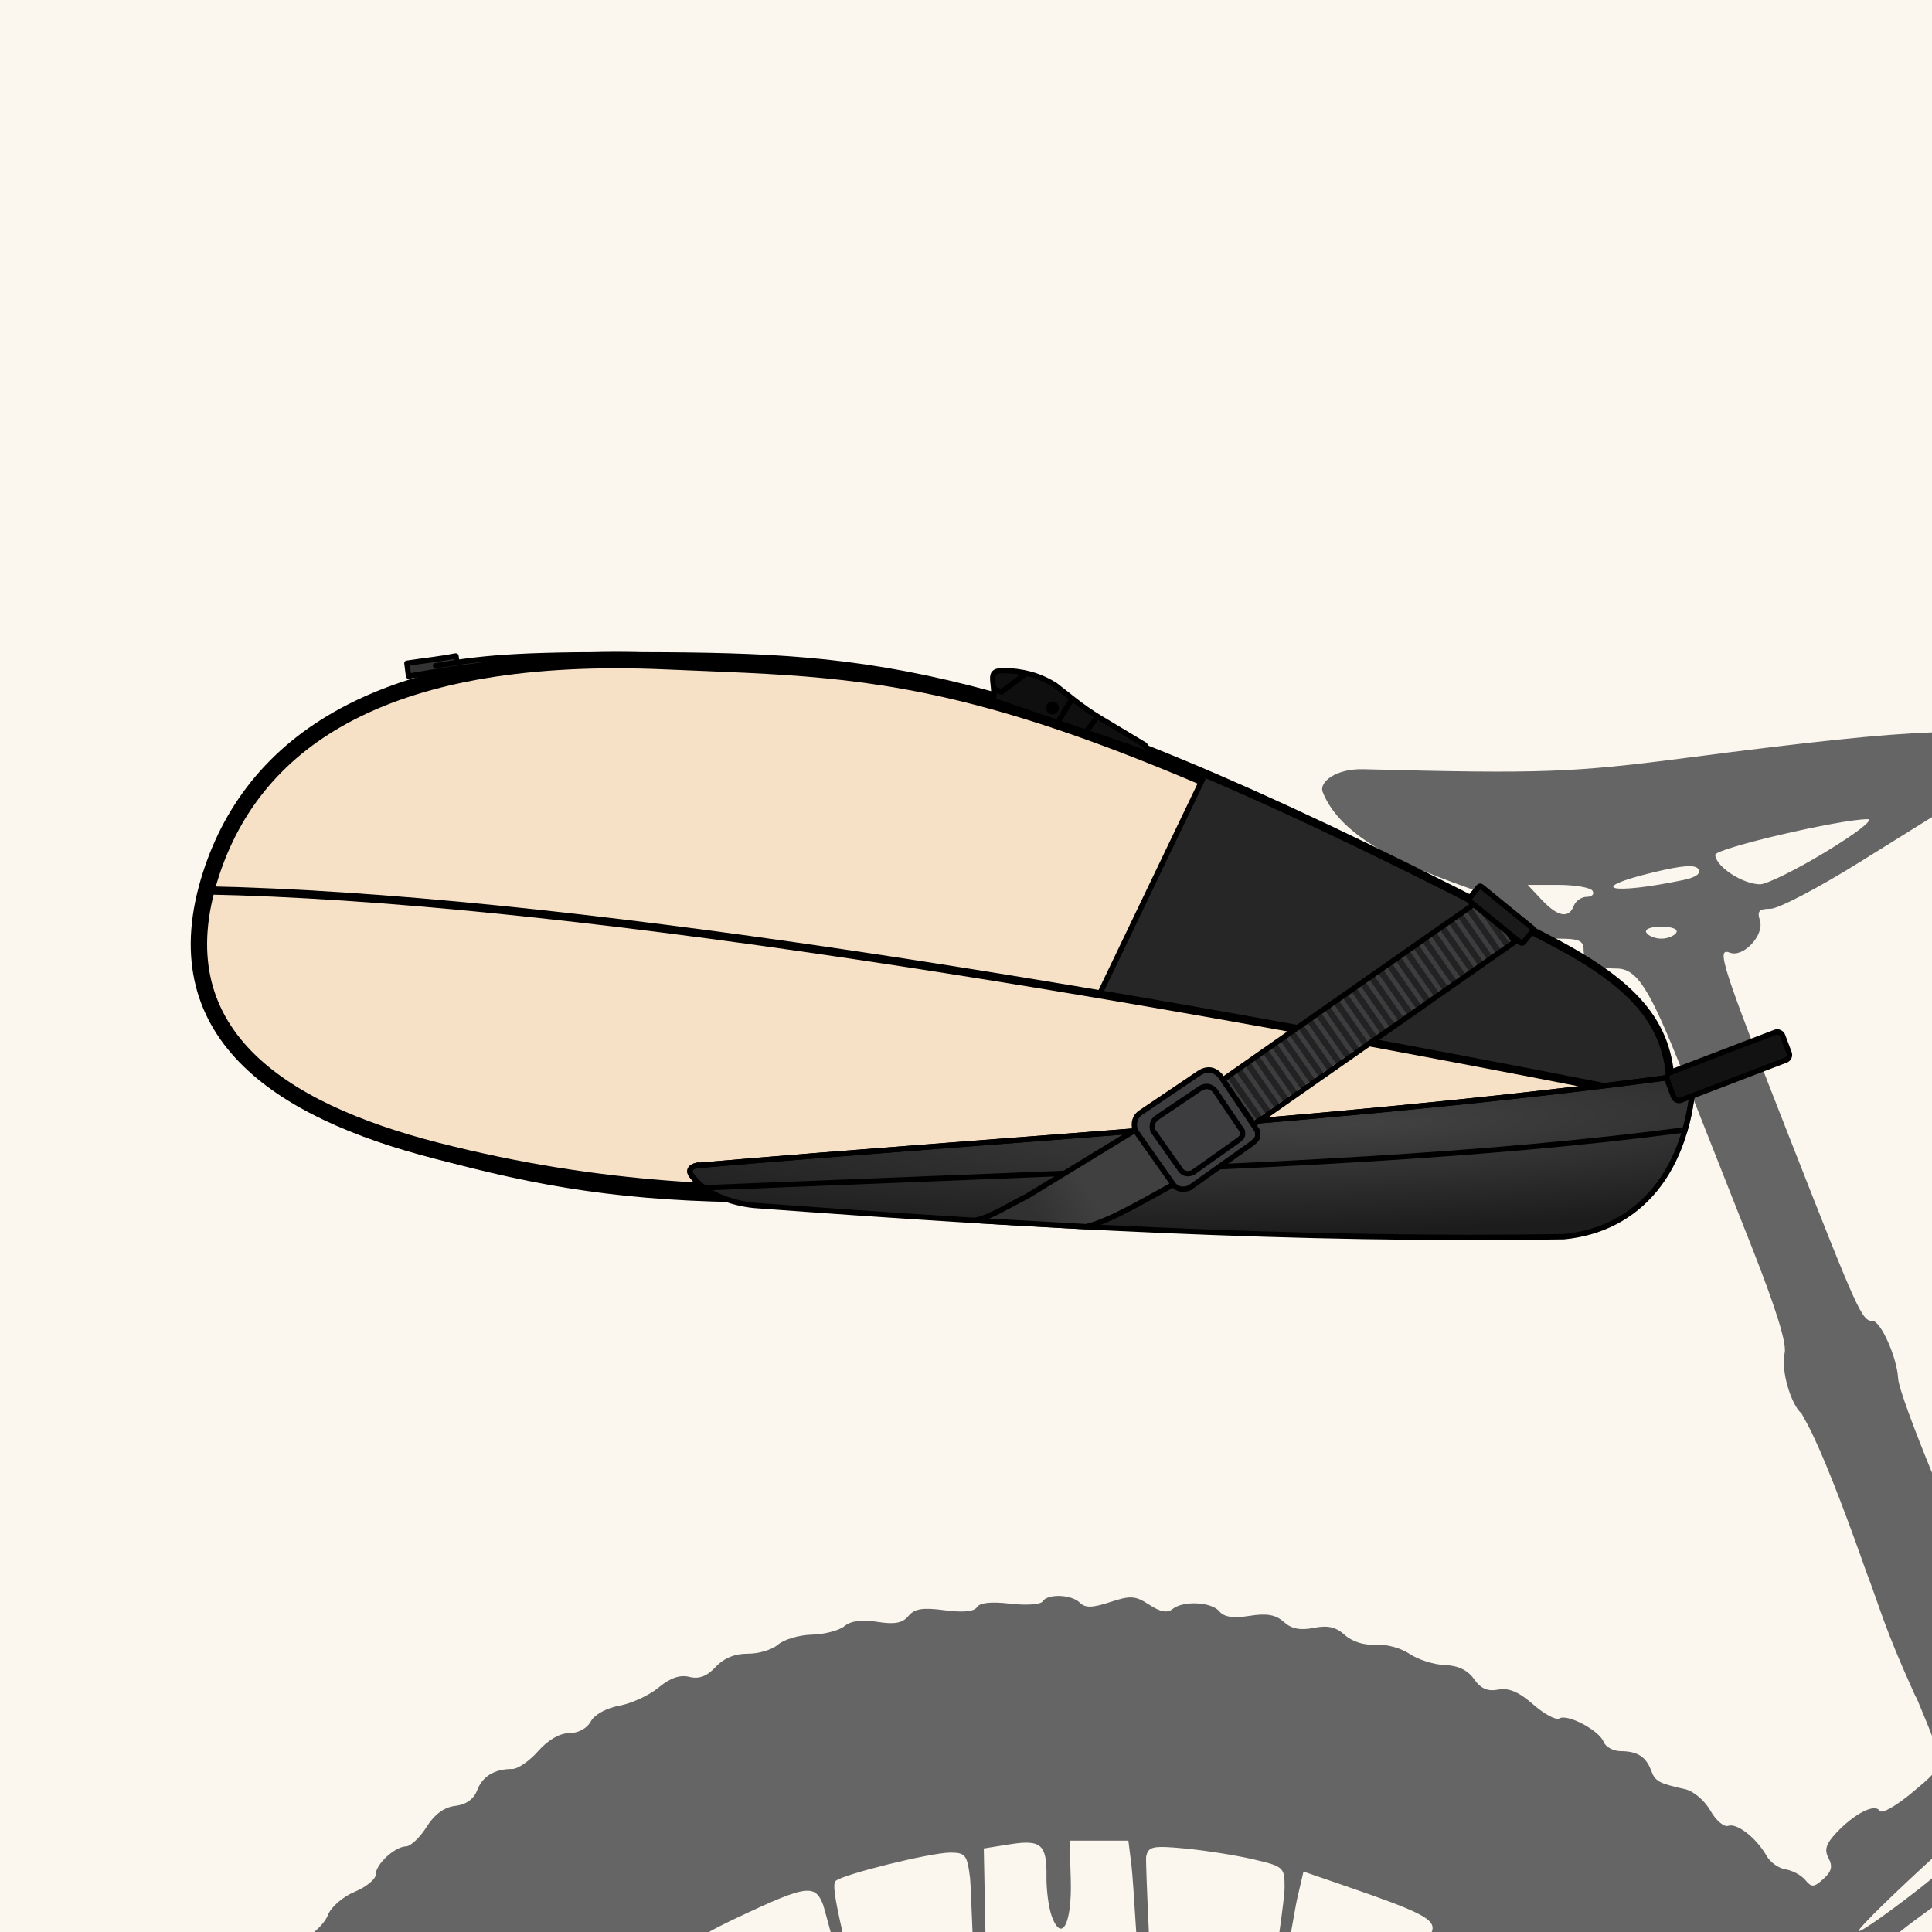 <svg xmlns="http://www.w3.org/2000/svg" xmlns:xlink="http://www.w3.org/1999/xlink" id="svg5" version="1.1" viewBox="0 0 659.284 659.284" height="25.956in" width="25.956in">
  
  <defs id="defs2">
    
    
    
    
    
    
    
    
    
    
    
    <clipPath id="clipPath1559" clipPathUnits="userSpaceOnUse">
      <path id="path1561" d="m 111.5,-52.328 -0.234,7.496 -16.151,0.267 -0.025,-8.197 z" style="font-variation-settings:normal;opacity:1;vector-effect:none;fill:none;fill-opacity:1;stroke:#fe0000;stroke-width:0.381;stroke-linecap:butt;stroke-linejoin:miter;stroke-miterlimit:4;stroke-dasharray:none;stroke-dashoffset:0;stroke-opacity:1;stop-color:#000000;stop-opacity:1"></path>
    </clipPath>
    <clipPath id="clipPath1517" clipPathUnits="userSpaceOnUse">
      <path id="path1519" d="m -56.785,58.189 -15.816,10.681 8.812,10.142 14.661,-0.497 1.936,-2.856 -2.418,-14.79 z" style="font-variation-settings:normal;opacity:1;vector-effect:none;fill:none;fill-opacity:1;stroke:#fe0000;stroke-width:0.381;stroke-linecap:butt;stroke-linejoin:miter;stroke-miterlimit:4;stroke-dasharray:none;stroke-dashoffset:0;stroke-opacity:1;stop-color:#000000;stop-opacity:1"></path>
    </clipPath>
    <clipPath id="clipPath49843" clipPathUnits="userSpaceOnUse">
      <path id="path49845" d="M 727.208,-1.844 678.42,108.135 844.037,84.704 858.7,21.704 825.543,-13.825 Z" style="font-variation-settings:normal;opacity:1;vector-effect:none;fill:none;fill-opacity:1;stroke:#fe0000;stroke-width:0.381;stroke-linecap:butt;stroke-linejoin:miter;stroke-miterlimit:4;stroke-dasharray:none;stroke-dashoffset:0;stroke-opacity:1;stop-color:#000000;stop-opacity:1"></path>
    </clipPath>
    <clipPath id="clipPath77612" clipPathUnits="userSpaceOnUse">
      <path d="m 1428.413,2539.21 c -3.289,50.693 -6.556,101.388 -9.868,152.08 -2.542,28.54 -6.52,56.969 -12.412,85.016 -3.312,16.391 -6.625,32.782 -9.937,49.173 5.433,1.36 11.152,1.353 16.627,0.24 9.246,-1.88 17.579,-6.543 25.692,-11.166 8.639,-4.856 17.345,-9.591 26.01,-14.4 144.416,-79.746 288.832,-159.492 433.249,-239.237 5.329,-3.318 9.936,-7.946 12.695,-13.63 1.337,-2.639 2.436,-5.39 3.546,-8.13 -161.867,0.018 -323.734,0.036 -485.601,0.054 z" style="font-variation-settings:normal;opacity:1;fill:none;fill-opacity:1;stroke:#000000;stroke-width:2.54;stroke-linecap:butt;stroke-linejoin:miter;stroke-miterlimit:4;stroke-dasharray:none;stroke-dashoffset:0;stroke-opacity:1;stop-color:#000000;stop-opacity:1" id="path77614"></path>
    </clipPath>
    <clipPath id="clipPath78130" clipPathUnits="userSpaceOnUse">
      <path d="m 5610.364,8014.594 472.664,-215.466 c 13.849,-6.313 19.94,-22.65 13.632,-36.502 -10.159,-22.285 -20.266,-44.594 -30.476,-66.855 -6.348,-13.833 -16.773,-36.211 -24.041,-49.582 -3.967,-7.297 -8.774,-15.51 -10.558,-18.441 -8.014,-12.779 -8.014,-12.779 -8.014,-12.779 -3.304,-4.968 -3.304,-4.968 -3.304,-4.968 -34.031,-45.045 -54.747,-65.632 -78.379,-82.194 -12.457,-8.73 -34.198,-20.611 -48.317,-26.271 -21.9,-8.78 -45.102,-14.246 -68.603,-16.627 -15.137,-1.534 -39.875,-1.537 -55.043,-0.338 -35.468,2.802 -70.402,10.991 -104.194,22.256 -14.438,4.813 -37.465,13.721 -51.431,19.768 -12.298,5.324 -24.475,10.929 -36.652,16.534 -13.819,6.357 -36.288,16.542 -50.137,22.855 l -100.728,45.917 c -13.849,6.313 -19.958,22.658 -13.645,36.508 53.572,117.515 107.14,235.031 160.71,352.546 6.313,13.849 22.659,19.959 36.508,13.645 z" style="font-variation-settings:normal;fill:#0d67e5;fill-opacity:1;stroke:#000000;stroke-width:2.54;stroke-linecap:butt;stroke-linejoin:miter;stroke-miterlimit:4;stroke-dasharray:none;stroke-dashoffset:0;stroke-opacity:1;stop-color:#000000" id="path78132"></path>
    </clipPath>
    <clipPath id="clipPath18943" clipPathUnits="userSpaceOnUse">
      <path d="M 4371.998,573.625 4225.441,262.879 c -7.42,-15.733 -26.186,-22.465 -41.918,-15.044 -55.446,26.15 -110.915,52.253 -166.338,78.45 -15.733,7.42 -41.187,19.575 -56.578,27.678 -8.725,4.594 -18.307,9.901 -21.494,11.684 -25.516,14.867 -25.516,14.867 -25.516,14.867 -5.64,3.449 -5.64,3.449 -5.64,3.449 -7.849,4.884 -7.849,4.884 -7.849,4.884 -16.706,10.797 -16.706,10.797 -16.706,10.797 -5.485,3.658 -5.485,3.658 -5.485,3.658 -23.526,16.44 -23.526,16.44 -23.526,16.44 -5.325,3.886 -5.325,3.886 -5.325,3.886 -73.832,58.224 -118.244,103.126 -154.523,154.06 -10.09,14.166 -25.184,38.024 -33.541,53.277 -21.331,38.931 -37.497,80.798 -46.356,124.269 -3.472,17.04 -6.891,45.093 -7.517,62.47 -0.314,8.712 -0.329,17.447 -0.059,26.063 0.545,17.381 3.819,45.451 7.243,62.5 1.523,7.581 3.271,15.116 5.238,22.595 4.423,16.818 21.948,24.101 37.681,16.681 233.237,-110.002 466.477,-220.005 699.712,-330.004 15.733,-7.42 22.471,-26.189 15.052,-41.922 z" style="font-variation-settings:normal;fill:#0d67e5;fill-opacity:1;stroke:#000000;stroke-width:2.54;stroke-linecap:butt;stroke-linejoin:miter;stroke-miterlimit:4;stroke-dasharray:none;stroke-dashoffset:0;stroke-opacity:1;stop-color:#000000" id="path18945"></path>
    </clipPath>
    <clipPath id="clipPath19906" clipPathUnits="userSpaceOnUse">
      <path id="path19908" d="M 2620.822,1571.69 4286.415,800.734 c 1.069,30.301 5.232,59.392 -21.203,100.446 L 3094.54,2497.136 c -34.288,48.972 -69.93,95.972 -129.841,107.625 l -52.393,-219.849 c -22.173,-90.426 -50.615,-183.283 -84.811,-278.374 z" style="font-variation-settings:normal;opacity:1;fill:#0d67e5;fill-opacity:1;stroke:#000000;stroke-width:2.54;stroke-linecap:butt;stroke-linejoin:miter;stroke-miterlimit:4;stroke-dasharray:none;stroke-dashoffset:0;stroke-opacity:1;stop-color:#000000;stop-opacity:1"></path>
    </clipPath>
    <clipPath id="clipPath2808" clipPathUnits="userSpaceOnUse">
      <rect ry="0" y="2002.773" x="1559.65" height="33.706" width="24.13" id="rect2810" style="opacity:1;fill:#cccccc;fill-opacity:0.511;stroke:none;stroke-width:1.27;stroke-linecap:round;stroke-miterlimit:4;stroke-dasharray:none"></rect>
    </clipPath>
    <clipPath id="clipPath26574" clipPathUnits="userSpaceOnUse">
      <path d="m 2239.698,980.627 c -3.323,0 -5.997,2.674 -5.997,5.997 v 184.449 c 0,16.828 13.546,30.375 30.374,30.375 h 71.735 c 16.828,0 30.375,-13.547 30.375,-30.375 V 986.624 c 0,-3.322 -2.674,-5.997 -5.997,-5.997 z" style="opacity:1;fill:#1a1a1a;stroke:#000000;stroke-width:2.54;stroke-linecap:round" id="path26576"></path>
    </clipPath>
    <clipPath id="clipPath31975" clipPathUnits="userSpaceOnUse">
      <path d="m 2238.992,972.706 c -4.015,0 -7.246,3.24 -7.246,7.266 v 223.507 c 0,20.391 16.369,36.807 36.704,36.807 h 86.686 c 20.335,0 36.705,-16.416 36.705,-36.807 V 979.973 c 0,-4.026 -3.232,-7.266 -7.247,-7.266 z" style="opacity:1;fill:#1a1a1a;stroke:#000000;stroke-width:2.54;stroke-linecap:round" id="path31977"></path>
    </clipPath>
    <clipPath id="clipPath88794" clipPathUnits="userSpaceOnUse">
      <rect ry="0" y="1121.253" x="1804.398" height="77.267" width="48.26" id="rect88796" style="fill:#1a1a1a;fill-opacity:1;stroke:none;stroke-width:1.27;stroke-linecap:round;stroke-miterlimit:4;stroke-dasharray:none;stroke-opacity:1"></rect>
    </clipPath>
    <clipPath id="clipPath3852" clipPathUnits="userSpaceOnUse">
      <rect ry="0" y="1121.025" x="1804.185" height="81.305" width="23.292" id="rect3854" style="fill:#1a1a1a;fill-opacity:1;stroke:none;stroke-width:0.812;stroke-linecap:round;stroke-miterlimit:4;stroke-dasharray:none;stroke-opacity:1"></rect>
    </clipPath>
    <clipPath id="clipPath10960" clipPathUnits="userSpaceOnUse">
      <path id="path10962" d="m 11145.338,1749.033 c 2.891,-21.449 -6.307,-36.331 -33.741,-55.018 -171.715,-116.962 -210.042,-118.538 -288.711,-131.216 -92.216,-14.861 -141.73,9.201 -162.316,54.443 -23.274,51.148 13.35,82.343 65.723,102.447 54.23,20.816 99.985,27.204 146.802,31.535 z" style="font-variation-settings:normal;display:inline;fill:#ffffff;fill-opacity:1;stroke:#000000;stroke-width:1.833;stroke-linecap:butt;stroke-linejoin:miter;stroke-miterlimit:4;stroke-dasharray:none;stroke-dashoffset:0;stroke-opacity:1;stop-color:#000000"></path>
    </clipPath>
    <radialGradient r="56.543" fy="68.233" fx="108.674" cy="68.233" cx="108.674" gradientTransform="matrix(-5.212,0.194,-0.024,-0.656,1602.771,1348.693)" gradientUnits="userSpaceOnUse" id="radialGradient82616" xlink:href="#linearGradient72394"></radialGradient>
    <linearGradient id="linearGradient72394">
      <stop id="stop72390" offset="0" style="stop-color:#424242;stop-opacity:1"></stop>
      <stop id="stop72392" offset="1" style="stop-color:#1c1c1c;stop-opacity:1"></stop>
    </linearGradient>
    <linearGradient y2="77.242" x2="80.148" y1="79.72" x1="73.885" gradientTransform="matrix(3.01,-0.398,0.398,3.007,672.704,1149.67)" gradientUnits="userSpaceOnUse" id="linearGradient82618" xlink:href="#linearGradient9259"></linearGradient>
    <linearGradient id="linearGradient9259">
      <stop id="stop9255" offset="0" style="stop-color:#313131;stop-opacity:1"></stop>
      <stop id="stop9257" offset="1" style="stop-color:#404040;stop-opacity:1"></stop>
    </linearGradient>
  </defs>
  <g transform="translate(-824.237,281.255)" style="display:inline" id="layer4">
    <path d="M 824.237,-281.255 V 378.029 H 1483.521 V -281.255 Z" style="display:inline;fill:#fcf7ee;fill-opacity:1;stroke:none;stroke-width:8.477;stroke-linecap:round" id="rect39365"></path>
    <path d="m 1483.521,-31.331 c -17.364,0.629 -41.62,3.191 -83.18,8.607 -39.578,5.157 -50.156,5.536 -110.78,3.966 -9.555,-0.247 -14.912,4.323 -14.072,7.485 6.11,16.078 28.593,25.647 51.975,33.814 l -0.239,0.119 c 4.893,0.455 6.911,2.181 12.381,7.925 6.938,7.285 9.255,8.474 16.545,8.474 6.958,0 8.48,0.691 8.481,3.858 -2e-4,4.205 3.776,6.333 11.239,6.333 7.004,0 11.284,6.741 22.832,35.969 5.693,14.411 16.061,40.668 23.041,58.347 8.56,21.683 12.298,33.712 11.482,36.961 -1.355,5.394 2.047,17.469 5.802,20.588 1.559,2.861 3.03,5.453 4.222,8.164 5.313,11.196 12.808,31.489 17.64,45.301 5.259,13.771 6.108,18.962 16.593,42.146 0.436,1.022 0.589,0.999 1.098,2.219 2.202,5.287 3.754,8.999 4.941,12.147 v -89.785 c -5.97,-14.576 -11.403,-28.982 -11.571,-32.271 -0.358,-7.002 -5.928,-19.52 -8.686,-19.52 -3.662,0 -4.892,-2.706 -28.132,-61.945 -23.601,-60.159 -25.341,-65.557 -20.562,-63.725 4.585,1.757 11.811,-6.022 10.226,-11.009 -1.011,-3.183 -0.291,-3.974 3.626,-3.974 2.688,0 16.294,-7.11 30.236,-15.799 l 24.864,-15.492 z m -21.961,29.626 c 2.34,0 -3.751,4.752 -14.282,11.135 -10.101,6.122 -20.205,11.11 -22.449,11.087 -5.992,-0.065 -15.158,-6.102 -15.272,-10.06 -0.063,-2.181 42.638,-12.168 52.004,-12.162 z m -61.987,16.071 c 2.429,-0.162 3.744,0.18 4.275,1.006 0.927,1.444 -0.933,2.786 -5.066,3.652 -25.144,5.268 -33.776,3.034 -10.164,-2.631 4.984,-1.196 8.527,-1.865 10.955,-2.027 z m -54.017,6.348 h 10.438 c 5.741,0 11.006,0.915 11.7,2.037 0.694,1.121 -0.2,2.039 -1.985,2.039 -1.785,0 -3.775,1.376 -4.421,3.058 -1.713,4.458 -5.493,3.753 -10.94,-2.04 z m 45.603,14.267 c 3.722,0 5.84,0.847 5.103,2.04 -0.694,1.121 -2.99,2.04 -5.103,2.04 -2.112,0 -4.406,-0.919 -5.099,-2.04 -0.738,-1.193 1.377,-2.04 5.099,-2.04 z M 1185.933,263.358 c -2.615,-0.093 -5.08,0.512 -5.917,1.865 -0.659,1.065 -5.637,1.41 -11.066,0.767 -6.401,-0.757 -10.382,-0.344 -11.32,1.174 -0.95,1.536 -4.753,1.901 -11.075,1.063 -7.452,-0.987 -10.241,-0.541 -12.331,1.974 -2.013,2.423 -4.715,2.931 -10.615,1.988 -5.249,-0.839 -9.017,-0.349 -11.191,1.454 -1.803,1.495 -6.817,2.805 -11.14,2.914 -4.324,0.108 -9.511,1.633 -11.527,3.386 -2.016,1.754 -6.669,3.158 -10.34,3.117 -4.354,-0.045 -8.159,1.524 -10.946,4.512 -2.996,3.212 -5.677,4.227 -8.983,3.398 -3.217,-0.807 -6.547,0.342 -10.483,3.619 -3.172,2.641 -9.199,5.432 -13.395,6.202 -4.441,0.816 -8.521,3.067 -9.766,5.39 -1.266,2.362 -4.263,3.989 -7.351,3.989 -3.239,0 -7.247,2.316 -10.584,6.115 -2.954,3.363 -6.93,6.115 -8.833,6.115 -6.098,0 -10.183,2.473 -12.008,7.268 -1.154,3.032 -3.774,4.902 -7.467,5.327 -3.781,0.435 -7.069,2.853 -9.799,7.203 -2.26,3.601 -5.414,6.585 -7.009,6.626 -3.9,0.106 -10.364,6.138 -10.364,9.671 0,1.565 -3.248,4.2 -7.216,5.856 -4.042,1.687 -8.04,5.183 -9.094,7.951 -0.676,1.775 -2.514,3.924 -4.644,5.725 h 134.685 c 2.35,-1.302 5.168,-2.756 9.002,-4.572 13.21,-6.259 20.085,-9.236 24.061,-9.489 0.568,-0.036 1.076,-0.016 1.536,0.057 2.206,0.352 3.277,1.948 4.326,4.611 0.278,0.706 1.771,6.401 2.61,9.394 h 4.036 c -2.947,-12.919 -3.231,-16.383 -2.345,-17.376 1.919,-2.149 32.399,-9.71 39.144,-9.71 5.143,0 5.77,0.804 6.738,8.663 0.185,1.505 0.535,11.008 0.843,18.424 h 4.401 l -0.551,-28.507 8.8,-1.404 c 10.757,-1.718 12.74,0.016 12.587,11.009 -0.065,4.683 0.779,10.871 1.874,13.748 3.416,8.975 6.858,2.111 6.415,-12.795 l -0.395,-13.216 h 10.029 10.026 l 1.076,8.666 c 0.28,2.254 0.886,11.072 1.599,22.499 h 4.311 c -0.684,-14.85 -1.076,-25.119 -0.909,-25.823 0.607,-2.551 1.605,-3.358 6.726,-3.159 1.707,0.066 3.872,0.245 6.633,0.507 6.845,0.65 17.265,2.302 23.157,3.673 10.38,2.414 10.713,2.712 10.713,9.549 0,2.09 -0.754,8.025 -1.772,15.253 h 3.974 c 0.707,-3.871 1.726,-9.774 2.037,-11.114 l 2.206,-9.504 13.613,4.676 c 26.757,9.194 31.36,11.56 30.308,15.581 -0.01,0.034 -0.172,0.315 -0.189,0.361 h 159.721 c 3.416,-2.743 7.179,-5.476 11.025,-8.265 v -9.998 c -1.585,1.285 -3.041,2.502 -4.848,3.903 -11.095,8.603 -20.174,14.895 -20.174,13.984 0,-1.123 14.217,-14.804 25.023,-24.615 v -28.618 c -1.434,1.61 -3.567,3.337 -6.498,5.806 -5.725,4.822 -10.656,7.618 -11.377,6.453 -1.627,-2.629 -8.579,0.919 -14.808,7.555 -3.512,3.741 -4.13,5.778 -2.615,8.606 1.485,2.771 1.045,4.552 -1.74,7.07 -3.253,2.941 -4.037,2.989 -6.206,0.379 -1.365,-1.643 -4.385,-3.272 -6.714,-3.619 -2.329,-0.347 -5.246,-2.423 -6.483,-4.611 -3.431,-6.068 -10.101,-11.299 -13.072,-10.254 -1.462,0.515 -4.217,-1.831 -6.122,-5.214 -1.905,-3.382 -5.758,-6.657 -8.564,-7.28 -9.05,-2.009 -10.273,-2.68 -11.631,-6.354 -1.75,-4.734 -4.665,-6.597 -10.369,-6.638 -2.561,-0.017 -5.197,-1.442 -5.859,-3.165 -1.512,-3.935 -12.384,-9.69 -15.116,-8.003 -1.123,0.693 -5.132,-1.455 -8.914,-4.771 -4.89,-4.289 -8.337,-5.751 -11.936,-5.064 -3.629,0.693 -5.96,-0.323 -8.253,-3.593 -2.131,-3.04 -5.443,-4.632 -9.942,-4.781 -3.71,-0.123 -9.148,-1.851 -12.082,-3.84 -2.934,-1.989 -8.16,-3.398 -11.613,-3.135 -3.79,0.288 -7.921,-1.01 -10.424,-3.273 -3.049,-2.757 -5.869,-3.402 -10.657,-2.445 -4.6,0.919 -7.595,0.319 -10.208,-2.042 -2.728,-2.466 -5.787,-3.007 -11.673,-2.067 -5.555,0.887 -8.678,0.425 -10.292,-1.517 -2.717,-3.27 -12.352,-3.748 -16.004,-0.794 -1.767,1.429 -4.183,0.981 -7.936,-1.475 -4.716,-3.087 -6.398,-3.202 -13.338,-0.914 -6.062,1.999 -8.505,2.054 -10.328,0.233 -1.435,-1.434 -4.199,-2.223 -6.814,-2.316 z" style="display:inline;fill:#656565;fill-opacity:1;stroke-width:1" id="path37655"></path>
    <g style="display:inline" transform="translate(252.217,-1222.915)" id="g37773">
      <path id="path37657" d="m 1140.738,1314.703 c 0.373,-21.64 -10.495,-35.35 -39.919,-50.714 -184.167,-96.169 -222.418,-93.271 -302.027,-96.701 -93.32,-4.021 -139.695,25.644 -154.871,72.975 -17.16,53.51 22.848,80.229 77.205,94.096 56.285,14.359 102.474,15.375 149.476,14.225 z" style="font-variation-settings:normal;display:inline;fill:#f6e1c7;fill-opacity:1;stroke:none;stroke-width:4.191;stroke-linecap:butt;stroke-linejoin:miter;stroke-miterlimit:4;stroke-dasharray:none;stroke-dashoffset:0;stroke-opacity:1;stop-color:#000000"></path>
      <path d="m 669.521,1311.638 c -0.09,0.028 -0.204,0.062 -0.295,0.091 7.458,7.141 18.526,15.059 42.714,21.954 0.06,0.02 0.174,0.051 0.242,0.068 38.035,10.812 67.224,16.418 110.924,17.206 0.07,0.01 0.127,-0.055 0.128,-0.123 l 0.04,-2.063 c 0,-0.069 -0.06,-0.127 -0.125,-0.129 -43.48,-0.783 -72.347,-6.316 -110.333,-17.114 -0.06,-0.02 -0.175,-0.051 -0.243,-0.07 -23.593,-6.722 -35.327,-13.447 -43.05,-19.819 z" style="color:#000000;display:inline;fill:#333333;stroke:#000000;stroke-width:1.833;stroke-miterlimit:4;stroke-dasharray:none" id="path37659"></path>
      <path id="path37661" d="m 710.879,1167.979 c 0.224,1.77 0.357,2.871 0.554,4.382 0.003,0.024 0.026,0.04 0.05,0.036 l 1.104,-0.191 c 0.02,0 0.06,0 0.09,-0.01 24.759,-4.286 31.053,-5.162 86.497,-4.733 0.02,0 0.06,0.01 0.09,0 39.561,0.307 68.707,1.836 110.72,13.327 0.02,0.01 0.05,0 0.06,-0.032 l 0.59,-2.147 c 0,-0.024 0,-0.049 -0.02,-0.056 -42.227,-11.549 -71.702,-13.098 -111.313,-13.406 -0.02,0 -0.06,-0.01 -0.09,0 -48.229,-0.373 -60.155,0.694 -78.576,3.688 -0.03,0 -0.03,0 0,7e-4 l 7.265,-1.069 c 0.025,0 0.043,-0.025 0.04,-0.05 l -0.329,-2.201 c -0.004,-0.024 -0.026,-0.04 -0.05,-0.037 -5.48,1.1 -10.84,1.611 -16.67,2.504 z" style="color:#000000;display:inline;fill:#333333;stroke:#000000;stroke-width:1.833;stroke-linejoin:round;stroke-miterlimit:4;stroke-dasharray:none"></path>
      <path id="path37663" d="m 1140.738,1314.703 c 0.373,-21.64 -10.495,-35.35 -39.919,-50.714 -184.167,-96.169 -222.418,-93.271 -302.027,-96.701 -93.32,-4.021 -139.695,25.644 -154.871,72.975 -17.16,53.51 22.848,80.229 77.205,94.096 56.285,14.359 102.474,15.375 149.476,14.225 z" style="font-variation-settings:normal;display:inline;fill:none;fill-opacity:1;stroke:#000000;stroke-width:5.588;stroke-linecap:butt;stroke-linejoin:miter;stroke-miterlimit:4;stroke-dasharray:none;stroke-dashoffset:0;stroke-opacity:1;stop-color:#000000"></path>
      <path d="m 982.545,1206.998 -35.209,73.867 185.937,34.416 0.828,0.254 6.192,-0.776 0.434,-0.666 c 0.155,-21.282 -10.768,-34.886 -39.908,-50.103 -48.004,-25.067 -86.03,-43.356 -117.524,-56.828 z" style="font-variation-settings:normal;display:inline;fill:#262626;fill-opacity:1;stroke:none;stroke-width:1.833;stroke-linecap:butt;stroke-linejoin:miter;stroke-miterlimit:4;stroke-dasharray:none;stroke-dashoffset:0;stroke-opacity:1;stop-color:#000000" id="path37665"></path>
      <path d="m 642.355,1245.508 c 117.862,2.314 297.358,31.606 491.716,69.996" style="font-variation-settings:normal;display:inline;fill:none;fill-opacity:1;stroke:#000000;stroke-width:2.794;stroke-linecap:butt;stroke-linejoin:miter;stroke-miterlimit:4;stroke-dasharray:none;stroke-dashoffset:0;stroke-opacity:1;stop-color:#000000" id="path37667"></path>
      <path id="path37669" d="m 947.214,1280.947 35.472,-73.966" style="font-variation-settings:normal;display:inline;fill:none;fill-opacity:1;stroke:#000000;stroke-width:1.833;stroke-linecap:butt;stroke-linejoin:miter;stroke-miterlimit:4;stroke-dasharray:none;stroke-dashoffset:0;stroke-opacity:1;stop-color:#000000"></path>
      <g transform="matrix(1.064,-0.125,0.125,1.064,-404.617,-643.738)" style="stroke-width:0.674" id="g37681">
        <path id="path37671" d="m 1067.172,1854.299 -13.297,-10.276 c -5.426,-4.245 -8.807,-8.052 -12.885,-12.008 -3.58,-2.782 -7.328,-4.873 -13.674,-6.143 -8.269,-1.655 -4.731,2.027 -6.317,8.838 l 46.503,22.255 c 0.576,-0.716 0.39,-1.623 -0.33,-2.666 z" style="font-variation-settings:normal;display:inline;fill:#0f0f0f;fill-opacity:1;stroke:#000000;stroke-width:1.711;stroke-linecap:butt;stroke-linejoin:miter;stroke-miterlimit:4;stroke-dasharray:none;stroke-dashoffset:0;stroke-opacity:1;stop-color:#000000"></path>
        <path id="path37673" d="m 1021.606,1831.013 2.243,1.22 8.241,-4.801" style="font-variation-settings:normal;display:inline;fill:none;fill-opacity:1;stroke:#000000;stroke-width:1.711;stroke-linecap:butt;stroke-linejoin:miter;stroke-miterlimit:4;stroke-dasharray:none;stroke-dashoffset:0;stroke-opacity:1;stop-color:#000000"></path>
        <path id="path37675" d="m 1040.475,1843.944 5.384,-6.818" style="font-variation-settings:normal;display:inline;fill:none;fill-opacity:1;stroke:#000000;stroke-width:1.711;stroke-linecap:butt;stroke-linejoin:miter;stroke-miterlimit:4;stroke-dasharray:none;stroke-dashoffset:0;stroke-opacity:1;stop-color:#000000"></path>
        <path id="path37677" d="m 1049.194,1847.936 3.833,-4.148" style="font-variation-settings:normal;display:inline;fill:none;fill-opacity:1;stroke:#000000;stroke-width:1.711;stroke-linecap:butt;stroke-linejoin:miter;stroke-miterlimit:4;stroke-dasharray:none;stroke-dashoffset:0;stroke-opacity:1;stop-color:#000000"></path>
        <ellipse ry="1.18" rx="1.181" transform="matrix(0.996,-0.094,0.094,0.996,0,0)" cy="1927.89" cx="861.583" id="ellipse37679" style="display:inline;fill:#000000;stroke:#000000;stroke-width:1.711;stroke-miterlimit:4;stroke-dasharray:none"></ellipse>
      </g>
      <path id="path37683" d="m 1150.06,1308.185 c -112.086,15.407 -226.877,21.419 -340.574,31.23 -1.513,0.454 -2.461,1.207 -1.872,2.778 4.401,6.623 13.77,10.045 21.846,10.808 93.817,6.942 185.004,12.126 276.234,10.674 25.397,-2.484 42.615,-22.01 44.366,-55.49 z" style="font-variation-settings:normal;display:inline;fill:url(#radialGradient82616);fill-opacity:1;stroke:#000000;stroke-width:1.833;stroke-linecap:butt;stroke-linejoin:miter;stroke-miterlimit:4;stroke-dasharray:none;stroke-dashoffset:0;stroke-opacity:1;stop-color:#000000"></path>
      <path d="m 809.487,1339.415 c -1.513,0.453 -2.462,1.207 -1.873,2.779 1.228,1.849 2.855,3.439 4.72,4.801 L 928.135,1342.36 c 74.369,-3.041 148.846,-5.931 218.884,-15.14 1.635,-5.726 2.678,-12.074 3.042,-19.035 -112.087,15.407 -226.877,21.419 -340.574,31.23 z" style="font-variation-settings:normal;display:inline;fill:none;fill-opacity:1;stroke:#000000;stroke-width:1.833;stroke-linecap:butt;stroke-linejoin:miter;stroke-miterlimit:4;stroke-dasharray:none;stroke-dashoffset:0;stroke-opacity:1;stop-color:#000000" id="path37685"></path>
      <rect width="42.164" transform="matrix(0.934,-0.357,0.352,0.936,0,0)" ry="1.88" y="1629.184" x="606.832" height="10.16" id="rect37687" style="display:inline;fill:#121212;fill-opacity:1;stroke:#000000;stroke-width:1.833;stroke-miterlimit:4;stroke-dasharray:none"></rect>
      <path id="path37689" d="m 904.788,1358.135 c 5.272,-1.153 10.89,-4.866 17.501,-8.152 l 42.21,-25.777 13.341,18.598 c -12.502,6.886 -27.229,15.783 -35.251,17.455 z" style="font-variation-settings:normal;display:inline;fill:url(#linearGradient82618);fill-opacity:1;stroke:#000000;stroke-width:1.833;stroke-linecap:butt;stroke-linejoin:miter;stroke-miterlimit:4;stroke-dasharray:none;stroke-dashoffset:0;stroke-opacity:1;stop-color:#000000"></path>
      <g style="display:inline;stroke-width:0.604;stroke-miterlimit:4;stroke-dasharray:none" transform="matrix(2.487,-1.739,1.741,2.485,838.452,1607.251)" id="g37755">
        <rect y="-51.757" x="96.861" height="5.793" width="35.911" id="rect37691" style="opacity:1;fill:#3d3d40;fill-opacity:1;stroke:none;stroke-width:0.604;stroke-miterlimit:4;stroke-dasharray:none;stroke-dashoffset:0;stroke-opacity:1"></rect>
        <rect y="-51.753" x="98.643" height="6.133" width="0.69" id="rect37693" style="opacity:1;fill:#222222;fill-opacity:1;stroke:none;stroke-width:0.604;stroke-miterlimit:4;stroke-dasharray:none;stroke-dashoffset:0;stroke-opacity:1"></rect>
        <rect y="-51.753" x="97.428" height="6.133" width="0.69" id="rect37695" style="opacity:1;fill:#222222;fill-opacity:1;stroke:none;stroke-width:0.604;stroke-miterlimit:4;stroke-dasharray:none;stroke-dashoffset:0;stroke-opacity:1"></rect>
        <rect y="-51.753" x="99.857" height="6.133" width="0.69" id="rect37697" style="opacity:1;fill:#222222;fill-opacity:1;stroke:none;stroke-width:0.604;stroke-miterlimit:4;stroke-dasharray:none;stroke-dashoffset:0;stroke-opacity:1"></rect>
        <rect y="-51.753" x="101.072" height="6.133" width="0.69" id="rect37699" style="opacity:1;fill:#222222;fill-opacity:1;stroke:none;stroke-width:0.604;stroke-miterlimit:4;stroke-dasharray:none;stroke-dashoffset:0;stroke-opacity:1"></rect>
        <rect y="-51.753" x="102.286" height="6.133" width="0.69" id="rect37701" style="opacity:1;fill:#222222;fill-opacity:1;stroke:none;stroke-width:0.604;stroke-miterlimit:4;stroke-dasharray:none;stroke-dashoffset:0;stroke-opacity:1"></rect>
        <rect y="-51.753" x="103.501" height="6.133" width="0.69" id="rect37703" style="opacity:1;fill:#222222;fill-opacity:1;stroke:none;stroke-width:0.604;stroke-miterlimit:4;stroke-dasharray:none;stroke-dashoffset:0;stroke-opacity:1"></rect>
        <rect y="-51.753" x="104.715" height="6.133" width="0.69" id="rect37705" style="opacity:1;fill:#222222;fill-opacity:1;stroke:none;stroke-width:0.604;stroke-miterlimit:4;stroke-dasharray:none;stroke-dashoffset:0;stroke-opacity:1"></rect>
        <rect y="-51.753" x="105.93" height="6.133" width="0.69" id="rect37707" style="opacity:1;fill:#222222;fill-opacity:1;stroke:none;stroke-width:0.604;stroke-miterlimit:4;stroke-dasharray:none;stroke-dashoffset:0;stroke-opacity:1"></rect>
        <rect y="-51.753" x="107.144" height="6.133" width="0.69" id="rect37709" style="opacity:1;fill:#222222;fill-opacity:1;stroke:none;stroke-width:0.604;stroke-miterlimit:4;stroke-dasharray:none;stroke-dashoffset:0;stroke-opacity:1"></rect>
        <rect y="-51.753" x="108.359" height="6.133" width="0.69" id="rect37711" style="opacity:1;fill:#222222;fill-opacity:1;stroke:none;stroke-width:0.604;stroke-miterlimit:4;stroke-dasharray:none;stroke-dashoffset:0;stroke-opacity:1"></rect>
        <rect y="-51.753" x="109.574" height="6.133" width="0.69" id="rect37713" style="opacity:1;fill:#222222;fill-opacity:1;stroke:none;stroke-width:0.604;stroke-miterlimit:4;stroke-dasharray:none;stroke-dashoffset:0;stroke-opacity:1"></rect>
        <rect y="-51.753" x="110.788" height="6.133" width="0.69" id="rect37715" style="opacity:1;fill:#222222;fill-opacity:1;stroke:none;stroke-width:0.604;stroke-miterlimit:4;stroke-dasharray:none;stroke-dashoffset:0;stroke-opacity:1"></rect>
        <rect y="-51.753" x="112.003" height="6.133" width="0.69" id="rect37717" style="opacity:1;fill:#222222;fill-opacity:1;stroke:none;stroke-width:0.604;stroke-miterlimit:4;stroke-dasharray:none;stroke-dashoffset:0;stroke-opacity:1"></rect>
        <rect y="-51.753" x="113.217" height="6.133" width="0.69" id="rect37719" style="opacity:1;fill:#222222;fill-opacity:1;stroke:none;stroke-width:0.604;stroke-miterlimit:4;stroke-dasharray:none;stroke-dashoffset:0;stroke-opacity:1"></rect>
        <rect y="-51.753" x="114.432" height="6.133" width="0.69" id="rect37721" style="opacity:1;fill:#222222;fill-opacity:1;stroke:none;stroke-width:0.604;stroke-miterlimit:4;stroke-dasharray:none;stroke-dashoffset:0;stroke-opacity:1"></rect>
        <rect y="-51.753" x="115.646" height="6.133" width="0.69" id="rect37723" style="opacity:1;fill:#222222;fill-opacity:1;stroke:none;stroke-width:0.604;stroke-miterlimit:4;stroke-dasharray:none;stroke-dashoffset:0;stroke-opacity:1"></rect>
        <rect y="-51.753" x="116.861" height="6.133" width="0.69" id="rect37725" style="opacity:1;fill:#222222;fill-opacity:1;stroke:none;stroke-width:0.604;stroke-miterlimit:4;stroke-dasharray:none;stroke-dashoffset:0;stroke-opacity:1"></rect>
        <rect y="-51.753" x="118.075" height="6.133" width="0.69" id="rect37727" style="opacity:1;fill:#222222;fill-opacity:1;stroke:none;stroke-width:0.604;stroke-miterlimit:4;stroke-dasharray:none;stroke-dashoffset:0;stroke-opacity:1"></rect>
        <rect y="-51.753" x="119.29" height="6.133" width="0.69" id="rect37729" style="opacity:1;fill:#222222;fill-opacity:1;stroke:none;stroke-width:0.604;stroke-miterlimit:4;stroke-dasharray:none;stroke-dashoffset:0;stroke-opacity:1"></rect>
        <rect y="-51.753" x="120.505" height="6.133" width="0.69" id="rect37731" style="opacity:1;fill:#222222;fill-opacity:1;stroke:none;stroke-width:0.604;stroke-miterlimit:4;stroke-dasharray:none;stroke-dashoffset:0;stroke-opacity:1"></rect>
        <rect y="-51.753" x="121.719" height="6.133" width="0.69" id="rect37733" style="opacity:1;fill:#222222;fill-opacity:1;stroke:none;stroke-width:0.604;stroke-miterlimit:4;stroke-dasharray:none;stroke-dashoffset:0;stroke-opacity:1"></rect>
        <rect y="-51.753" x="122.934" height="6.133" width="0.69" id="rect37735" style="opacity:1;fill:#222222;fill-opacity:1;stroke:none;stroke-width:0.604;stroke-miterlimit:4;stroke-dasharray:none;stroke-dashoffset:0;stroke-opacity:1"></rect>
        <rect y="-51.753" x="124.148" height="6.133" width="0.69" id="rect37737" style="opacity:1;fill:#222222;fill-opacity:1;stroke:none;stroke-width:0.604;stroke-miterlimit:4;stroke-dasharray:none;stroke-dashoffset:0;stroke-opacity:1"></rect>
        <rect y="-51.753" x="125.363" height="6.133" width="0.69" id="rect37739" style="opacity:1;fill:#222222;fill-opacity:1;stroke:none;stroke-width:0.604;stroke-miterlimit:4;stroke-dasharray:none;stroke-dashoffset:0;stroke-opacity:1"></rect>
        <rect y="-51.753" x="126.577" height="6.133" width="0.69" id="rect37741" style="opacity:1;fill:#222222;fill-opacity:1;stroke:none;stroke-width:0.604;stroke-miterlimit:4;stroke-dasharray:none;stroke-dashoffset:0;stroke-opacity:1"></rect>
        <rect y="-51.753" x="127.792" height="6.133" width="0.69" id="rect37743" style="opacity:1;fill:#222222;fill-opacity:1;stroke:none;stroke-width:0.604;stroke-miterlimit:4;stroke-dasharray:none;stroke-dashoffset:0;stroke-opacity:1"></rect>
        <rect y="-51.753" x="129.006" height="6.133" width="0.69" id="rect37745" style="opacity:1;fill:#222222;fill-opacity:1;stroke:none;stroke-width:0.604;stroke-miterlimit:4;stroke-dasharray:none;stroke-dashoffset:0;stroke-opacity:1"></rect>
        <rect y="-51.753" x="130.221" height="6.133" width="0.69" id="rect37747" style="opacity:1;fill:#222222;fill-opacity:1;stroke:none;stroke-width:0.604;stroke-miterlimit:4;stroke-dasharray:none;stroke-dashoffset:0;stroke-opacity:1"></rect>
        <rect y="-51.753" x="131.436" height="6.133" width="0.69" id="rect37749" style="opacity:1;fill:#222222;fill-opacity:1;stroke:none;stroke-width:0.604;stroke-miterlimit:4;stroke-dasharray:none;stroke-dashoffset:0;stroke-opacity:1"></rect>
        <rect y="-51.753" x="132.65" height="6.133" width="0.69" id="rect37751" style="opacity:1;fill:#222222;fill-opacity:1;stroke:none;stroke-width:0.604;stroke-miterlimit:4;stroke-dasharray:none;stroke-dashoffset:0;stroke-opacity:1"></rect>
        <rect y="-51.757" x="96.861" height="6.096" width="35.808" id="rect37753" style="opacity:1;fill:none;fill-opacity:1;stroke:#000000;stroke-width:0.604;stroke-miterlimit:4;stroke-dasharray:none;stroke-dashoffset:0;stroke-opacity:1"></rect>
      </g>
      <path id="path37757" d="m 959.332,1327.301 c -0.511,-2.377 -0.281,-4.568 2.254,-6.181 l 20.121,-13.574 c 2.328,-1.26 4.572,-1.105 6.689,1.22 l 12.655,18.729 c 0.688,2.835 -0.683,3.229 -1.564,4.205 l -21.569,15.32 c -2.264,0.876 -3.973,0.441 -5.308,-0.875 z" style="font-variation-settings:normal;display:inline;fill:#3d3d40;fill-opacity:1;stroke:#000000;stroke-width:1.833;stroke-linecap:butt;stroke-linejoin:miter;stroke-miterlimit:4;stroke-dasharray:none;stroke-dashoffset:0;stroke-opacity:1;stop-color:#000000"></path>
      <path id="path37759" d="m 965.398,1327.414 c -0.374,-1.738 -0.205,-3.341 1.651,-4.521 l 14.722,-9.928 c 1.705,-0.921 3.346,-0.808 4.895,0.892 l 9.258,13.697 c 0.503,2.074 -0.5,2.362 -1.142,3.076 l -15.784,11.206 c -1.658,0.641 -2.908,0.323 -3.884,-0.64 z" style="font-variation-settings:normal;display:inline;fill:none;fill-opacity:1;stroke:#000000;stroke-width:1.833;stroke-linecap:butt;stroke-linejoin:miter;stroke-miterlimit:4;stroke-dasharray:none;stroke-dashoffset:0;stroke-opacity:1;stop-color:#000000"></path>
      <rect transform="matrix(0.775,0.632,-0.633,0.774,0,0)" ry="0.668" y="283.282" x="1621.104" height="6.385" width="23.794" id="rect37771" style="display:inline;fill:#1a1a1a;stroke:#000000;stroke-width:1.833;stroke-miterlimit:4;stroke-dasharray:none"></rect>
    </g>
  </g>
  <style id="style2" type="text/css">
	.st0{fill:#E9B000;}
	.st1{fill:#636B46;}
	.st2{fill:#262228;}
	.st3{fill:#ED792D;}
	.st4{fill:#FFFFFF;}
</style>
  <style id="style2-5" type="text/css">
	.st0{fill:#E9B000;}
	.st1{fill:#636B46;}
	.st2{fill:#262228;}
	.st3{fill:#ED792D;}
	.st4{fill:#FFFFFF;}
</style>
</svg>
